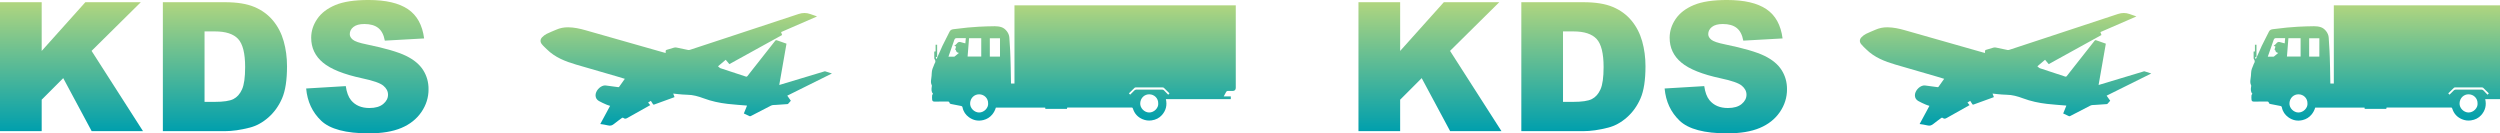 <svg width="1406" height="75" viewBox="0 0 1406 75" fill="none" xmlns="http://www.w3.org/2000/svg">
<path d="M365.694 59.115C365.275 58.612 364.909 58.17 364.495 57.675C365.012 57.351 365.496 57.049 366.041 56.711C366.446 57.34 366.849 57.921 367.207 58.531C367.386 58.838 367.565 58.922 367.903 58.799C371.646 57.429 375.392 56.073 379.135 54.709C379.194 54.687 379.247 54.642 379.35 54.575C379.115 53.963 378.881 53.348 378.601 52.621C379.568 52.73 380.443 52.853 381.324 52.926C383.035 53.068 384.748 53.275 386.462 53.286C389.71 53.309 392.755 54.184 395.751 55.304C400.096 56.931 404.602 57.888 409.192 58.419C412.692 58.821 416.212 59.042 419.72 59.341C419.829 59.35 419.935 59.366 420.131 59.392C419.533 60.87 418.951 62.307 418.339 63.82C419.449 64.345 420.539 64.893 421.657 65.365C421.859 65.452 422.211 65.284 422.454 65.162C426.161 63.258 429.873 61.362 433.561 59.419C434.469 58.941 435.431 59.078 436.367 58.992C438.5 58.793 440.642 58.701 442.777 58.553C442.942 58.542 443.146 58.48 443.253 58.368C443.77 57.818 444.262 57.242 444.776 56.658C444.097 55.699 443.443 54.773 442.758 53.801C451.119 49.646 459.438 45.517 467.875 41.327C466.525 40.888 465.306 40.472 464.071 40.111C463.847 40.044 463.551 40.181 463.299 40.256C455.156 42.708 447.015 45.163 438.875 47.614C438.71 47.664 438.542 47.701 438.254 47.776C439.618 39.996 440.966 32.309 442.324 24.554C441.578 24.291 440.848 24.034 440.119 23.78C439.026 23.399 437.924 23.044 436.84 22.636C436.451 22.491 436.25 22.583 436.007 22.891C431.867 28.157 427.718 33.419 423.569 38.68C422.504 40.03 421.428 41.372 420.388 42.742C420.095 43.127 419.837 43.186 419.382 43.035C414.669 41.475 409.941 39.957 405.234 38.375C404.719 38.202 404.322 37.687 403.808 37.285C405.332 35.996 406.71 34.83 408.141 33.62C408.826 34.433 409.497 35.227 410.196 36.057C420.086 30.601 429.954 25.155 439.856 19.693C439.66 19.128 439.479 18.608 439.283 18.041C445.998 15.122 452.673 12.22 459.508 9.252C459.055 9.081 458.745 8.955 458.429 8.843C457.526 8.527 456.618 8.226 455.715 7.901C453.52 7.107 451.34 7.135 449.123 7.871C435.937 12.237 422.742 16.581 409.55 20.934C402.382 23.299 395.218 25.664 388.047 28.015C387.723 28.121 387.337 28.171 387.007 28.104C384.824 27.666 382.652 27.168 380.466 26.735C380.03 26.648 379.535 26.668 379.107 26.782C377.776 27.143 376.474 27.61 375.14 27.965C374.531 28.127 374.271 28.404 374.377 29.03C374.413 29.245 374.383 29.471 374.383 29.798C373.935 29.684 373.561 29.594 373.189 29.488C358.566 25.334 343.937 21.188 329.319 17.009C326.113 16.092 322.89 15.388 319.535 15.348C317.173 15.32 314.931 15.757 312.776 16.71C311.003 17.493 309.178 18.169 307.45 19.039C306.514 19.508 305.63 20.185 304.901 20.942C303.794 22.091 303.693 23.517 304.677 24.78C305.516 25.862 306.584 26.771 307.562 27.744C312.135 32.278 317.914 34.528 323.924 36.298C331.631 38.568 339.355 40.773 347.071 43.013C348.502 43.429 349.925 43.874 351.404 44.321C350.339 45.825 349.262 47.354 348.169 48.869C348.091 48.975 347.859 49.034 347.711 49.015C345.391 48.71 343.073 48.38 340.75 48.081C340.362 48.031 339.945 48.039 339.562 48.12C337.11 48.651 334.93 51.268 334.935 53.627C334.941 55.039 335.657 56.11 336.786 56.775C338.139 57.575 339.61 58.178 341.049 58.821C341.695 59.109 342.391 59.288 343.112 59.534C341.273 62.942 339.459 66.308 337.602 69.749C339.101 70.003 340.549 70.14 341.93 70.518C343.339 70.901 344.37 70.501 345.433 69.606C346.78 68.471 348.262 67.501 349.657 66.422C350.023 66.14 350.333 66.112 350.663 66.369C351.404 66.948 352.05 66.786 352.829 66.341C357.067 63.917 361.339 61.553 365.689 59.118L365.694 59.115Z" fill="url(#paint0_linear_454_1168)"/>
<path d="M688.223 54.224H692.2V55.741H655.683C656.492 59.162 655.715 62.168 653.47 64.7C651.957 66.403 649.98 67.38 647.658 67.706C645.873 67.958 644.193 67.719 642.588 67.045C639.889 65.912 638.047 63.919 637.166 61.104C637.034 60.677 636.909 60.472 636.429 60.475C624.44 60.486 612.452 60.486 600.466 60.486C600.391 60.486 600.314 60.502 600.19 60.515C600.142 60.735 600.094 60.969 600.041 61.218H587.899C587.877 60.979 587.859 60.764 587.835 60.518H560.074C559.649 61.945 558.983 63.253 558.004 64.426C556.685 66.008 555.035 67.016 553.071 67.507C550.131 68.245 547.374 67.703 544.944 65.939C543.097 64.599 541.804 62.784 541.353 60.488C541.245 59.939 541 59.687 540.48 59.589C538.618 59.231 536.76 58.849 534.897 58.496C534.454 58.411 534.109 58.265 534 57.782C533.881 57.254 533.56 57.095 533.008 57.102C530.508 57.134 528.009 57.087 525.509 57.132C524.729 57.145 524.331 56.763 524.251 56.123C524.145 55.295 524.172 54.444 524.23 53.605C524.249 53.319 524.538 53.048 524.729 52.73C523.633 51.514 523.819 50.026 524.055 48.524C524.082 48.349 524.119 48.131 524.044 47.988C523.439 46.823 523.519 45.623 523.713 44.379C523.891 43.238 523.986 42.078 524.028 40.921C524.082 39.38 524.649 38.005 525.262 36.633C525.395 36.339 525.453 35.996 525.634 35.736C526.231 34.871 526.21 34.057 525.581 33.224C525.472 33.078 525.432 32.849 525.43 32.656C525.416 31.459 525.422 30.262 525.422 29.018C525.666 28.978 525.878 28.943 526.173 28.896V25.165H527.046V31.979C526.839 31.998 526.621 32.019 526.284 32.048C526.382 32.459 526.47 32.82 526.555 33.181C526.608 33.181 526.661 33.181 526.717 33.181C527.353 31.769 527.993 30.358 528.624 28.943C529.091 27.895 529.508 26.823 530.015 25.796C531.35 23.106 532.74 20.444 534.067 17.751C534.544 16.78 535.391 16.528 536.314 16.411C538.955 16.079 541.595 15.755 544.24 15.49C546.273 15.286 548.311 15.129 550.349 15.031C553.363 14.888 556.38 14.755 559.395 14.745C560.658 14.739 561.976 14.888 563.176 15.267C565.484 16 567.536 18.64 567.666 21.153C567.79 23.573 567.976 25.993 568.114 28.413C568.186 29.678 568.225 30.944 568.265 32.21C568.324 34.062 568.382 35.914 568.419 37.766C568.48 40.714 568.523 43.665 568.576 46.613C568.576 46.711 568.594 46.81 568.61 46.961H570.539V3H695V3.78C695 19.009 695 34.234 695 49.463C695 50.477 694.334 51.148 693.326 51.148C692.484 51.148 691.641 51.191 690.802 51.135C690.197 51.095 689.802 51.281 689.526 51.817C689.13 52.586 688.703 53.34 688.22 54.224H688.223ZM555.719 58.106C555.754 55.229 553.488 53.069 550.699 53.043C548.016 53.016 545.811 55.017 545.604 57.904C545.392 60.865 548.032 63.235 550.603 63.269C553.445 63.306 555.977 60.637 555.719 58.106ZM651.384 58.124C651.432 55.224 649.142 53.072 646.364 53.04C643.697 53.011 641.425 55.03 641.264 57.999C641.112 60.804 643.609 63.211 646.236 63.267C649.083 63.325 651.625 60.669 651.384 58.124ZM544.999 21.495C544.723 24.96 544.45 28.384 544.179 31.809H551.856V21.495H544.999ZM562.398 31.828V21.519H556.675V31.828H562.398ZM543.187 21.455C541.412 21.455 539.737 21.479 538.06 21.445C537.299 21.429 536.925 21.787 536.696 22.463C536.131 24.138 535.531 25.802 534.948 27.468C534.441 28.917 533.934 30.368 533.411 31.865C534.475 31.865 535.468 31.868 536.46 31.862C536.604 31.862 536.787 31.852 536.887 31.769C537.713 31.098 538.522 30.408 539.31 29.745C538.469 29.697 537.798 29.19 537.673 28.487C537.646 28.344 537.628 28.094 537.567 28.081C536.951 27.948 537.211 27.659 537.368 27.317C537.538 26.951 537.617 26.542 537.721 26.205C537.24 25.98 536.895 25.815 536.696 25.722C537.198 25.321 537.742 25.048 538.047 24.608C538.546 23.891 539.193 23.435 540.021 23.618C540.982 23.827 541.924 24.125 542.911 24.393C542.988 23.57 543.078 22.578 543.184 21.455H543.187ZM635.604 53.239C636.487 52.353 637.257 51.538 638.079 50.779C638.307 50.567 638.684 50.405 638.995 50.402C643.885 50.379 648.778 50.381 653.669 50.402C653.979 50.402 654.359 50.562 654.584 50.777C655.407 51.565 656.176 52.406 657.004 53.266C657.307 52.947 657.506 52.737 657.723 52.507C656.654 51.44 655.654 50.424 654.621 49.439C654.446 49.272 654.138 49.169 653.894 49.169C648.85 49.155 643.806 49.158 638.761 49.169C638.549 49.169 638.276 49.203 638.138 49.336C637.052 50.363 635.994 51.419 634.892 52.496C635.171 52.785 635.359 52.982 635.604 53.239Z" fill="url(#paint1_linear_454_1168)"/>
<path d="M1107.69 59.115C1107.27 58.612 1106.91 58.17 1106.5 57.675C1107.01 57.351 1107.5 57.049 1108.04 56.711C1108.45 57.34 1108.85 57.921 1109.21 58.531C1109.39 58.838 1109.56 58.922 1109.9 58.799C1113.65 57.429 1117.39 56.073 1121.14 54.709C1121.19 54.687 1121.25 54.642 1121.35 54.575C1121.12 53.963 1120.88 53.348 1120.6 52.621C1121.57 52.73 1122.44 52.853 1123.32 52.926C1125.03 53.068 1126.75 53.275 1128.46 53.286C1131.71 53.309 1134.75 54.184 1137.75 55.304C1142.1 56.931 1146.6 57.888 1151.19 58.419C1154.69 58.821 1158.21 59.042 1161.72 59.341C1161.83 59.35 1161.94 59.366 1162.13 59.392C1161.53 60.87 1160.95 62.307 1160.34 63.82C1161.45 64.345 1162.54 64.893 1163.66 65.365C1163.86 65.452 1164.21 65.284 1164.45 65.162C1168.16 63.258 1171.87 61.362 1175.56 59.419C1176.47 58.941 1177.43 59.078 1178.37 58.992C1180.5 58.793 1182.64 58.701 1184.78 58.553C1184.94 58.542 1185.15 58.48 1185.25 58.368C1185.77 57.818 1186.26 57.242 1186.78 56.658C1186.1 55.699 1185.44 54.773 1184.76 53.801C1193.12 49.646 1201.44 45.517 1209.88 41.327C1208.53 40.888 1207.31 40.472 1206.07 40.111C1205.85 40.044 1205.55 40.181 1205.3 40.256C1197.16 42.708 1189.02 45.163 1180.87 47.614C1180.71 47.664 1180.54 47.701 1180.25 47.776C1181.62 39.996 1182.97 32.309 1184.32 24.554C1183.58 24.291 1182.85 24.034 1182.12 23.78C1181.03 23.399 1179.92 23.044 1178.84 22.636C1178.45 22.491 1178.25 22.583 1178.01 22.891C1173.87 28.157 1169.72 33.419 1165.57 38.68C1164.5 40.03 1163.43 41.372 1162.39 42.742C1162.09 43.127 1161.84 43.186 1161.38 43.035C1156.67 41.475 1151.94 39.957 1147.23 38.375C1146.72 38.202 1146.32 37.687 1145.81 37.285C1147.33 35.996 1148.71 34.83 1150.14 33.62C1150.83 34.433 1151.5 35.227 1152.2 36.057C1162.09 30.601 1171.95 25.155 1181.86 19.693C1181.66 19.128 1181.48 18.608 1181.28 18.041C1188 15.122 1194.67 12.22 1201.51 9.252C1201.06 9.081 1200.75 8.955 1200.43 8.843C1199.53 8.527 1198.62 8.226 1197.71 7.901C1195.52 7.107 1193.34 7.135 1191.12 7.871C1177.94 12.237 1164.74 16.581 1151.55 20.934C1144.38 23.299 1137.22 25.664 1130.05 28.015C1129.72 28.121 1129.34 28.171 1129.01 28.104C1126.82 27.666 1124.65 27.168 1122.47 26.735C1122.03 26.648 1121.53 26.668 1121.11 26.782C1119.78 27.143 1118.47 27.61 1117.14 27.965C1116.53 28.127 1116.27 28.404 1116.38 29.03C1116.41 29.245 1116.38 29.471 1116.38 29.798C1115.94 29.684 1115.56 29.594 1115.19 29.488C1100.57 25.334 1085.94 21.188 1071.32 17.009C1068.11 16.092 1064.89 15.388 1061.54 15.348C1059.17 15.32 1056.93 15.757 1054.78 16.71C1053 17.493 1051.18 18.169 1049.45 19.039C1048.51 19.508 1047.63 20.185 1046.9 20.942C1045.79 22.091 1045.69 23.517 1046.68 24.78C1047.52 25.862 1048.58 26.771 1049.56 27.744C1054.14 32.278 1059.91 34.528 1065.92 36.298C1073.63 38.568 1081.36 40.773 1089.07 43.013C1090.5 43.429 1091.92 43.874 1093.4 44.321C1092.34 45.825 1091.26 47.354 1090.17 48.869C1090.09 48.975 1089.86 49.034 1089.71 49.015C1087.39 48.71 1085.07 48.38 1082.75 48.081C1082.36 48.031 1081.95 48.039 1081.56 48.12C1079.11 48.651 1076.93 51.268 1076.94 53.627C1076.94 55.039 1077.66 56.11 1078.79 56.775C1080.14 57.575 1081.61 58.178 1083.05 58.821C1083.69 59.109 1084.39 59.288 1085.11 59.534C1083.27 62.942 1081.46 66.308 1079.6 69.749C1081.1 70.003 1082.55 70.14 1083.93 70.518C1085.34 70.901 1086.37 70.501 1087.43 69.606C1088.78 68.471 1090.26 67.501 1091.66 66.422C1092.02 66.14 1092.33 66.112 1092.66 66.369C1093.4 66.948 1094.05 66.786 1094.83 66.341C1099.07 63.917 1103.34 61.553 1107.69 59.118L1107.69 59.115Z" fill="url(#paint2_linear_454_1168)"/>
<path d="M1430.22 54.224H1434.2V55.741H1397.68C1398.49 59.162 1397.71 62.168 1395.47 64.7C1393.96 66.403 1391.98 67.38 1389.66 67.706C1387.87 67.958 1386.19 67.719 1384.59 67.045C1381.89 65.912 1380.05 63.919 1379.17 61.104C1379.03 60.677 1378.91 60.472 1378.43 60.475C1366.44 60.486 1354.45 60.486 1342.47 60.486C1342.39 60.486 1342.31 60.502 1342.19 60.515C1342.14 60.735 1342.09 60.969 1342.04 61.218H1329.9C1329.88 60.979 1329.86 60.764 1329.83 60.518H1302.07C1301.65 61.945 1300.98 63.253 1300 64.426C1298.69 66.008 1297.03 67.016 1295.07 67.507C1292.13 68.245 1289.37 67.703 1286.94 65.939C1285.1 64.599 1283.8 62.784 1283.35 60.488C1283.24 59.939 1283 59.687 1282.48 59.589C1280.62 59.231 1278.76 58.849 1276.9 58.496C1276.45 58.411 1276.11 58.265 1276 57.782C1275.88 57.254 1275.56 57.095 1275.01 57.102C1272.51 57.134 1270.01 57.087 1267.51 57.132C1266.73 57.145 1266.33 56.763 1266.25 56.123C1266.15 55.295 1266.17 54.444 1266.23 53.605C1266.25 53.319 1266.54 53.048 1266.73 52.73C1265.63 51.514 1265.82 50.026 1266.06 48.524C1266.08 48.349 1266.12 48.131 1266.04 47.988C1265.44 46.823 1265.52 45.623 1265.71 44.379C1265.89 43.238 1265.99 42.078 1266.03 40.921C1266.08 39.38 1266.65 38.005 1267.26 36.633C1267.4 36.339 1267.45 35.996 1267.63 35.736C1268.23 34.871 1268.21 34.057 1267.58 33.224C1267.47 33.078 1267.43 32.849 1267.43 32.656C1267.42 31.459 1267.42 30.262 1267.42 29.018C1267.67 28.978 1267.88 28.943 1268.17 28.896V25.165H1269.05V31.979C1268.84 31.998 1268.62 32.019 1268.28 32.048C1268.38 32.459 1268.47 32.82 1268.55 33.181C1268.61 33.181 1268.66 33.181 1268.72 33.181C1269.35 31.769 1269.99 30.358 1270.62 28.943C1271.09 27.895 1271.51 26.823 1272.01 25.796C1273.35 23.106 1274.74 20.444 1276.07 17.751C1276.54 16.78 1277.39 16.528 1278.31 16.411C1280.95 16.079 1283.59 15.755 1286.24 15.49C1288.27 15.286 1290.31 15.129 1292.35 15.031C1295.36 14.888 1298.38 14.755 1301.39 14.745C1302.66 14.739 1303.98 14.888 1305.18 15.267C1307.48 16 1309.54 18.64 1309.67 21.153C1309.79 23.573 1309.98 25.993 1310.11 28.413C1310.19 29.678 1310.23 30.944 1310.27 32.21C1310.32 34.062 1310.38 35.914 1310.42 37.766C1310.48 40.714 1310.52 43.665 1310.58 46.613C1310.58 46.711 1310.59 46.81 1310.61 46.961H1312.54V3H1437V3.78C1437 19.009 1437 34.234 1437 49.463C1437 50.477 1436.33 51.148 1435.33 51.148C1434.48 51.148 1433.64 51.191 1432.8 51.135C1432.2 51.095 1431.8 51.281 1431.53 51.817C1431.13 52.586 1430.7 53.34 1430.22 54.224H1430.22ZM1297.72 58.106C1297.75 55.229 1295.49 53.069 1292.7 53.043C1290.02 53.016 1287.81 55.017 1287.6 57.904C1287.39 60.865 1290.03 63.235 1292.6 63.269C1295.45 63.306 1297.98 60.637 1297.72 58.106ZM1393.38 58.124C1393.43 55.224 1391.14 53.072 1388.36 53.04C1385.7 53.011 1383.43 55.03 1383.26 57.999C1383.11 60.804 1385.61 63.211 1388.24 63.267C1391.08 63.325 1393.63 60.669 1393.38 58.124ZM1287 21.495C1286.72 24.96 1286.45 28.384 1286.18 31.809H1293.86V21.495H1287ZM1304.4 31.828V21.519H1298.67V31.828H1304.4ZM1285.19 21.455C1283.41 21.455 1281.74 21.479 1280.06 21.445C1279.3 21.429 1278.92 21.787 1278.7 22.463C1278.13 24.138 1277.53 25.802 1276.95 27.468C1276.44 28.917 1275.93 30.368 1275.41 31.865C1276.48 31.865 1277.47 31.868 1278.46 31.862C1278.6 31.862 1278.79 31.852 1278.89 31.769C1279.71 31.098 1280.52 30.408 1281.31 29.745C1280.47 29.697 1279.8 29.19 1279.67 28.487C1279.65 28.344 1279.63 28.094 1279.57 28.081C1278.95 27.948 1279.21 27.659 1279.37 27.317C1279.54 26.951 1279.62 26.542 1279.72 26.205C1279.24 25.98 1278.9 25.815 1278.7 25.722C1279.2 25.321 1279.74 25.048 1280.05 24.608C1280.55 23.891 1281.19 23.435 1282.02 23.618C1282.98 23.827 1283.92 24.125 1284.91 24.393C1284.99 23.57 1285.08 22.578 1285.18 21.455H1285.19ZM1377.6 53.239C1378.49 52.353 1379.26 51.538 1380.08 50.779C1380.31 50.567 1380.68 50.405 1380.99 50.402C1385.89 50.379 1390.78 50.381 1395.67 50.402C1395.98 50.402 1396.36 50.562 1396.58 50.777C1397.41 51.565 1398.18 52.406 1399 53.266C1399.31 52.947 1399.51 52.737 1399.72 52.507C1398.65 51.44 1397.65 50.424 1396.62 49.439C1396.45 49.272 1396.14 49.169 1395.89 49.169C1390.85 49.155 1385.81 49.158 1380.76 49.169C1380.55 49.169 1380.28 49.203 1380.14 49.336C1379.05 50.363 1377.99 51.419 1376.89 52.496C1377.17 52.785 1377.36 52.982 1377.6 53.239Z" fill="url(#paint3_linear_454_1168)"/>
<g clip-path="url(#clip0_454_1168)">
<path d="M0 1.239H23.444V28.644L48.008 1.239H79.191L51.502 28.612L80.433 73.76H51.557L35.559 43.935L23.444 56.062V73.76H0V1.239Z" fill="url(#paint4_linear_454_1168)"/>
<path d="M91.592 1.239H126.427C133.293 1.239 138.842 2.126 143.067 3.914C147.292 5.695 150.786 8.252 153.55 11.579C156.308 14.912 158.314 18.787 159.556 23.204C160.798 27.627 161.42 32.304 161.42 37.255C161.42 45.005 160.498 51.02 158.649 55.286C156.799 59.559 154.24 63.134 150.964 66.023C147.688 68.907 144.166 70.831 140.405 71.784C135.266 73.102 130.604 73.76 126.427 73.76H91.592V1.239ZM115.036 17.659V57.289H120.783C125.684 57.289 129.171 56.767 131.239 55.73C133.307 54.692 134.931 52.879 136.105 50.289C137.279 47.699 137.866 43.505 137.866 37.699C137.866 30.014 136.556 24.756 133.935 21.919C131.314 19.081 126.967 17.665 120.892 17.665H115.043L115.036 17.659Z" fill="url(#paint5_linear_454_1168)"/>
<path d="M172.156 49.767L194.467 48.43C194.951 51.894 195.934 54.529 197.415 56.343C199.831 59.278 203.278 60.746 207.769 60.746C211.113 60.746 213.693 59.996 215.509 58.495C217.317 56.995 218.225 55.253 218.225 53.277C218.225 51.3 217.365 49.715 215.638 48.227C213.912 46.747 209.912 45.344 203.633 44.02C193.348 41.808 186.017 38.873 181.636 35.213C177.22 31.554 175.009 26.883 175.009 21.214C175.009 17.489 176.142 13.966 178.401 10.652C180.66 7.339 184.059 4.736 188.597 2.837C193.136 0.939 199.354 -0.007 207.257 -0.007C216.956 -0.007 224.347 1.715 229.439 5.16C234.53 8.604 237.554 14.09 238.523 21.612L216.423 22.851C215.836 19.583 214.601 17.209 212.724 15.728C210.84 14.24 208.247 13.503 204.937 13.503C202.213 13.503 200.159 14.058 198.78 15.16C197.402 16.263 196.712 17.607 196.712 19.192C196.712 20.346 197.279 21.384 198.419 22.31C199.524 23.269 202.145 24.156 206.288 24.985C216.539 27.098 223.876 29.231 228.312 31.39C232.749 33.55 235.97 36.231 237.99 39.427C240.011 42.624 241.021 46.205 241.021 50.165C241.021 54.816 239.676 59.102 236.98 63.029C234.291 66.956 230.524 69.931 225.698 71.96C220.866 73.989 214.778 75 207.428 75C194.522 75 185.588 72.625 180.619 67.876C175.65 63.127 172.838 57.093 172.183 49.767H172.156Z" fill="url(#paint6_linear_454_1168)"/>
</g>
<g clip-path="url(#clip1_454_1168)">
<path d="M764 1.239H787.444V28.644L812.008 1.239H843.191L815.502 28.612L844.433 73.76H815.557L799.559 43.935L787.444 56.062V73.76H764V1.239Z" fill="url(#paint7_linear_454_1168)"/>
<path d="M855.592 1.239H890.427C897.293 1.239 902.842 2.126 907.067 3.914C911.292 5.695 914.786 8.252 917.55 11.579C920.308 14.912 922.314 18.787 923.556 23.204C924.798 27.627 925.42 32.304 925.42 37.255C925.42 45.005 924.498 51.02 922.649 55.286C920.799 59.559 918.24 63.134 914.964 66.023C911.688 68.907 908.166 70.831 904.405 71.784C899.266 73.102 894.604 73.76 890.427 73.76H855.592V1.239ZM879.036 17.659V57.289H884.783C889.684 57.289 893.171 56.767 895.239 55.73C897.307 54.692 898.931 52.879 900.105 50.289C901.279 47.699 901.866 43.505 901.866 37.699C901.866 30.014 900.556 24.756 897.935 21.919C895.314 19.081 890.967 17.665 884.892 17.665H879.043L879.036 17.659Z" fill="url(#paint8_linear_454_1168)"/>
<path d="M936.156 49.767L958.467 48.43C958.951 51.894 959.934 54.529 961.415 56.343C963.831 59.278 967.278 60.746 971.769 60.746C975.113 60.746 977.693 59.996 979.509 58.495C981.317 56.995 982.225 55.253 982.225 53.277C982.225 51.3 981.365 49.715 979.638 48.227C977.912 46.747 973.912 45.344 967.633 44.02C957.348 41.808 950.017 38.873 945.636 35.213C941.22 31.554 939.009 26.883 939.009 21.214C939.009 17.489 940.142 13.966 942.401 10.652C944.66 7.339 948.059 4.736 952.597 2.837C957.136 0.939 963.354 -0.007 971.257 -0.007C980.956 -0.007 988.347 1.715 993.439 5.16C998.53 8.604 1001.55 14.09 1002.52 21.612L980.423 22.851C979.836 19.583 978.601 17.209 976.724 15.728C974.84 14.24 972.247 13.503 968.937 13.503C966.213 13.503 964.159 14.058 962.78 15.16C961.402 16.263 960.712 17.607 960.712 19.192C960.712 20.346 961.279 21.384 962.419 22.31C963.524 23.269 966.145 24.156 970.288 24.985C980.539 27.098 987.876 29.231 992.312 31.39C996.749 33.55 999.97 36.231 1001.99 39.427C1004.01 42.624 1005.02 46.205 1005.02 50.165C1005.02 54.816 1003.68 59.102 1000.98 63.029C998.291 66.956 994.524 69.931 989.698 71.96C984.866 73.989 978.778 75 971.428 75C958.522 75 949.588 72.625 944.619 67.876C939.65 63.127 936.838 57.093 936.183 49.767H936.156Z" fill="url(#paint9_linear_454_1168)"/>
</g>
<defs>
<linearGradient id="paint0_linear_454_1168" x1="385.938" y1="7.312" x2="385.938" y2="70.663" gradientUnits="userSpaceOnUse">
<stop stop-color="#B0D57F"/>
<stop offset="1" stop-color="#009FAD"/>
</linearGradient>
<linearGradient id="paint1_linear_454_1168" x1="609.286" y1="3" x2="609.286" y2="67.827" gradientUnits="userSpaceOnUse">
<stop stop-color="#B0D57F"/>
<stop offset="1" stop-color="#009FAD"/>
</linearGradient>
<linearGradient id="paint2_linear_454_1168" x1="1127.94" y1="7.312" x2="1127.94" y2="70.663" gradientUnits="userSpaceOnUse">
<stop stop-color="#B0D57F"/>
<stop offset="1" stop-color="#009FAD"/>
</linearGradient>
<linearGradient id="paint3_linear_454_1168" x1="1351.29" y1="3" x2="1351.29" y2="67.827" gradientUnits="userSpaceOnUse">
<stop stop-color="#B0D57F"/>
<stop offset="1" stop-color="#009FAD"/>
</linearGradient>
<linearGradient id="paint4_linear_454_1168" x1="40.217" y1="1.239" x2="40.217" y2="73.76" gradientUnits="userSpaceOnUse">
<stop stop-color="#B0D57F"/>
<stop offset="1" stop-color="#009FAD"/>
</linearGradient>
<linearGradient id="paint5_linear_454_1168" x1="126.506" y1="1.239" x2="126.506" y2="73.76" gradientUnits="userSpaceOnUse">
<stop stop-color="#B0D57F"/>
<stop offset="1" stop-color="#009FAD"/>
</linearGradient>
<linearGradient id="paint6_linear_454_1168" x1="206.588" y1="-0.007" x2="206.588" y2="75" gradientUnits="userSpaceOnUse">
<stop stop-color="#B0D57F"/>
<stop offset="1" stop-color="#009FAD"/>
</linearGradient>
<linearGradient id="paint7_linear_454_1168" x1="804.217" y1="1.239" x2="804.217" y2="73.76" gradientUnits="userSpaceOnUse">
<stop stop-color="#B0D57F"/>
<stop offset="1" stop-color="#009FAD"/>
</linearGradient>
<linearGradient id="paint8_linear_454_1168" x1="890.506" y1="1.239" x2="890.506" y2="73.76" gradientUnits="userSpaceOnUse">
<stop stop-color="#B0D57F"/>
<stop offset="1" stop-color="#009FAD"/>
</linearGradient>
<linearGradient id="paint9_linear_454_1168" x1="970.588" y1="-0.007" x2="970.588" y2="75" gradientUnits="userSpaceOnUse">
<stop stop-color="#B0D57F"/>
<stop offset="1" stop-color="#009FAD"/>
</linearGradient>
<clipPath id="clip0_454_1168">
<rect width="241" height="75" fill="white"/>
</clipPath>
<clipPath id="clip1_454_1168">
<rect width="241" height="75" fill="white" transform="translate(764)"/>
</clipPath>
</defs>
</svg>
